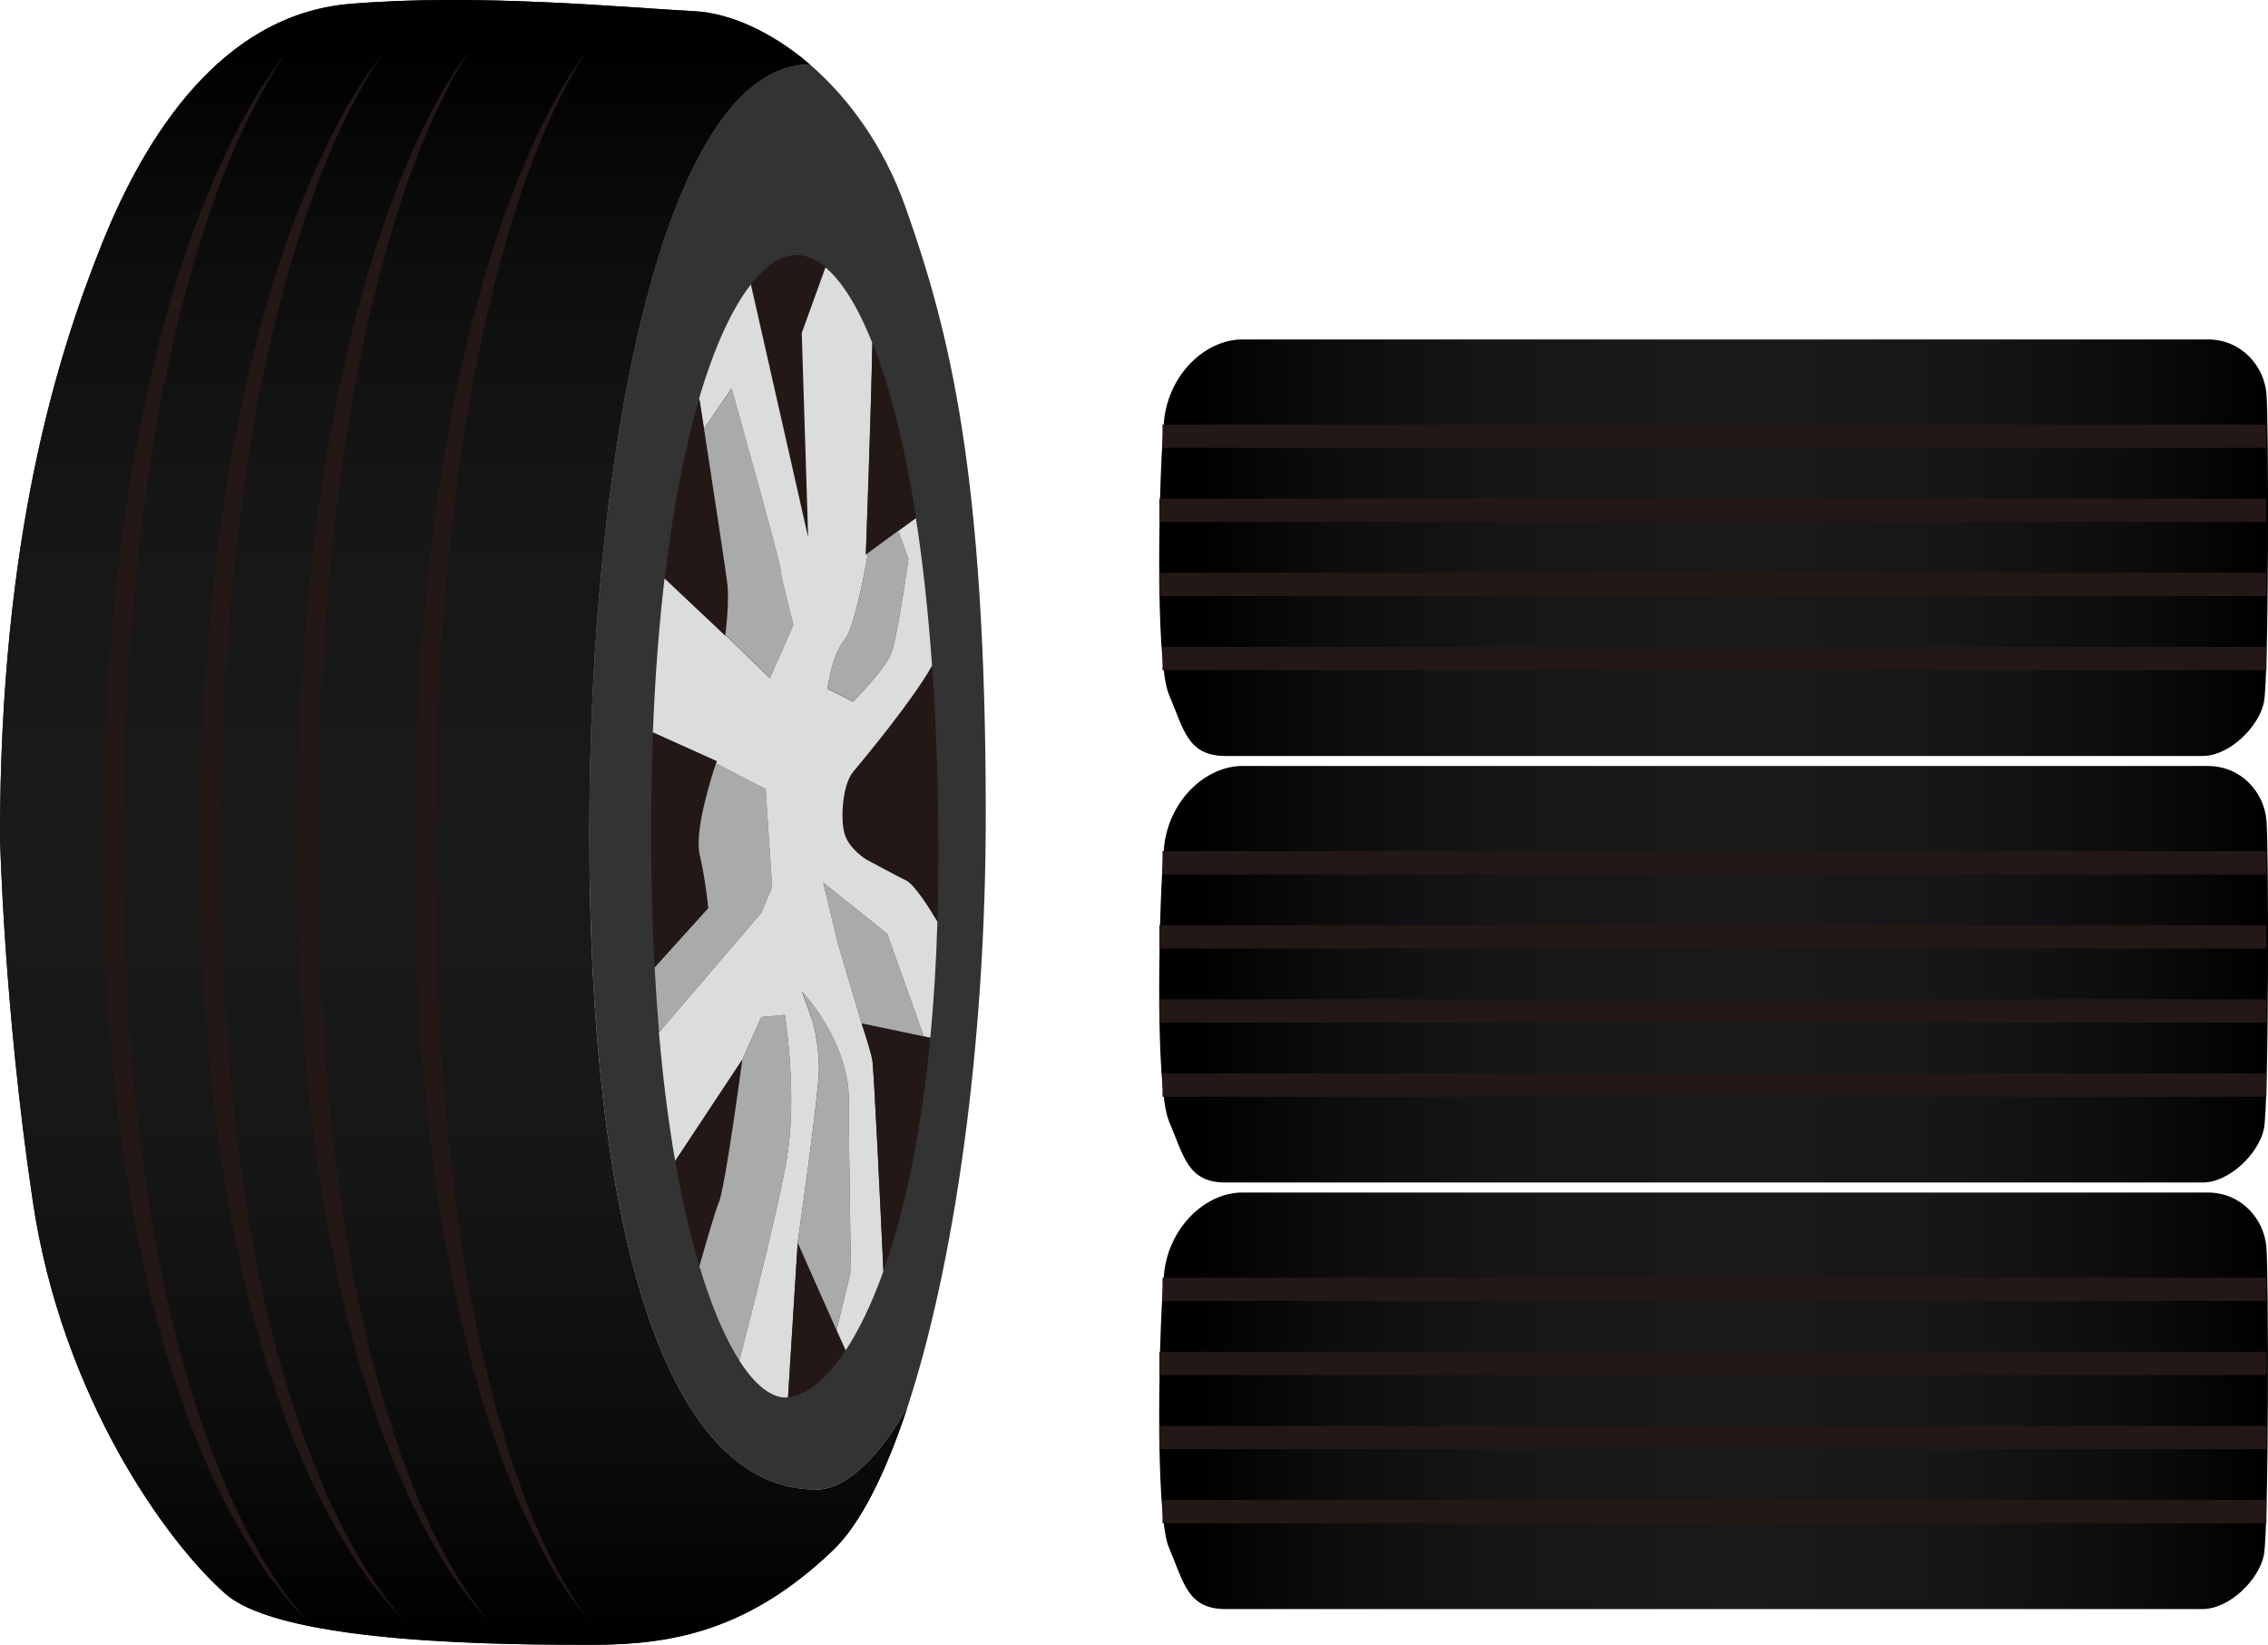 <?xml version="1.0" encoding="UTF-8"?><svg xmlns="http://www.w3.org/2000/svg" xmlns:xlink="http://www.w3.org/1999/xlink" viewBox="0 0 258.35 187.33"><defs><style>.h{fill:url(#e);}.i{fill:url(#d);}.j{fill:url(#g);}.k{fill:url(#f);}.l{fill:#333;}.m{fill:#a9aaaa;}.n{fill:#dbdcdc;}.o{fill:#231815;}.p{fill:#1a1a1a;}</style><linearGradient id="d" x1="-3660.33" y1="2357.21" x2="-3660.33" y2="2479.17" gradientTransform="translate(-2220.95 -3500.79) rotate(-90)" gradientUnits="userSpaceOnUse"><stop offset="0" stop-color="#000"/><stop offset=".13" stop-color="#0d0d0d"/><stop offset=".29" stop-color="#161616"/><stop offset=".51" stop-color="#1a1a1a"/><stop offset=".71" stop-color="#161616"/><stop offset=".88" stop-color="#0c0c0c"/><stop offset="1" stop-color="#000"/></linearGradient><linearGradient id="e" x1="-3611.76" y1="2357.21" x2="-3611.76" y2="2479.17" xlink:href="#d"/><linearGradient id="f" x1="-3563.18" y1="2357.21" x2="-3563.18" y2="2479.17" xlink:href="#d"/><linearGradient id="g" x1="51.68" y1="5.04" x2="51.68" y2="186.16" gradientTransform="matrix(1, 0, 0, 1, 0, 0)" xlink:href="#d"/></defs><g id="a"/><g id="b"><g id="c"><g><g><path class="i" d="M139.58,183.26c-4.33,0-4.74-3.07-6.42-6.98-1.67-3.91-1.12-25.95-.56-31.25,.56-5.3,4.74-9.21,8.93-9.21h109.93c3.91,0,6.42,3.07,6.7,6.14,.28,3.07,.28,32.37-.28,35.16-.56,2.79-3.91,6.14-6.98,6.14s-108.26,0-111.33,0Z"/><rect class="o" x="132.42" y="170.83" width="125.75" height="2.65"/><rect class="o" x="132.06" y="162.4" width="126.11" height="2.65"/><rect class="o" x="132.06" y="153.96" width="126.11" height="2.65"/><rect class="o" x="132.42" y="145.52" width="125.75" height="2.65"/></g><g><path class="h" d="M139.58,134.68c-4.33,0-4.74-3.07-6.42-6.98-1.67-3.91-1.12-25.95-.56-31.25,.56-5.3,4.74-9.21,8.93-9.21s107.7,0,109.94,0c3.91,0,6.42,3.07,6.7,6.14,.28,3.07,.28,32.37-.28,35.16-.56,2.79-3.91,6.14-6.98,6.14s-108.26,0-111.33,0Z"/><rect class="o" x="132.42" y="122.26" width="125.75" height="2.65"/><rect class="o" x="132.06" y="113.82" width="126.11" height="2.65"/><rect class="o" x="132.06" y="105.38" width="126.11" height="2.65"/><rect class="o" x="132.42" y="96.94" width="125.75" height="2.65"/></g><g><path class="k" d="M139.58,86.1c-4.33,0-4.74-3.07-6.42-6.98-1.67-3.91-1.12-25.95-.56-31.25,.56-5.3,4.74-9.21,8.93-9.21s107.7,0,109.94,0c3.91,0,6.42,3.07,6.7,6.14,.28,3.07,.28,32.37-.28,35.16s-3.91,6.14-6.98,6.14-108.26,0-111.33,0Z"/><rect class="o" x="132.42" y="73.68" width="125.75" height="2.65"/><rect class="o" x="132.06" y="65.24" width="126.11" height="2.65"/><rect class="o" x="132.06" y="56.8" width="126.11" height="2.65"/><rect class="o" x="132.42" y="48.36" width="125.75" height="2.65"/></g><g><g><g><path class="p" d="M92.96,169.66c-17.46,0-25.84-30.4-25.84-74.73S75.83,7.34,92.25,7.34c-4.4-3.78-9.17-5.85-13.1-6.06-7.87-.41-24.86-2.07-39.36-.83C25.28,1.7,16.57,15.37,11.6,27.8,6.63,40.23,0,60.95,0,95.34c0,0,.41,19.06,3.73,41.44,3.31,22.38,15.33,38.95,21.96,44.75,6.63,5.8,32.73,5.8,41.85,5.8s17.82-1.66,27.35-10.77c3.07-2.93,5.96-8.63,8.48-16.28-3.47,6.12-7.18,9.39-10.4,9.39Z"/><path class="j" d="M92.96,169.66c-17.46,0-25.84-30.4-25.84-74.73S75.83,7.34,92.25,7.34c-4.4-3.78-9.17-5.85-13.1-6.06-7.87-.41-24.86-2.07-39.36-.83C25.28,1.7,16.57,15.37,11.6,27.8,6.63,40.23,0,60.95,0,95.34c0,0,.41,19.06,3.73,41.44,3.31,22.38,15.33,38.95,21.96,44.75,6.63,5.8,32.73,5.8,41.85,5.8s17.82-1.66,27.35-10.77c3.07-2.93,5.96-8.63,8.48-16.28-3.47,6.12-7.18,9.39-10.4,9.39Z"/></g><path class="l" d="M67.13,94.93c0,44.34,8.38,74.73,25.84,74.73,3.22,0,6.93-3.27,10.4-9.39,5.3-16.13,8.92-41,8.92-67.42,0-38.95-4.14-55.11-9.12-69.2-2.49-7.04-6.53-12.53-10.93-16.32-16.42,0-25.12,43.25-25.12,87.58Z"/></g><path class="o" d="M44.03,5.57s-.47,.56-1.21,1.71c-.77,1.13-1.76,2.88-2.94,5.14-.6,1.13-1.16,2.42-1.82,3.81-.6,1.41-1.23,2.95-1.89,4.6-.58,1.68-1.25,3.44-1.86,5.33-.56,1.91-1.24,3.89-1.8,5.99-.53,2.12-1.16,4.3-1.67,6.6-.47,2.3-1.03,4.67-1.5,7.12-.42,2.46-.85,4.99-1.29,7.58-.34,2.6-.69,5.26-1.04,7.97-.2,1.35-.3,2.72-.43,4.1-.12,1.38-.25,2.77-.37,4.17-.11,1.4-.28,2.8-.35,4.22-.08,1.42-.15,2.84-.23,4.27-.08,1.43-.16,2.87-.23,4.31-.03,.72-.09,1.44-.11,2.16l-.03,2.17c-.05,2.9-.09,5.81-.14,8.72l-.02,1.09,.02,1.07,.04,2.19c.03,1.46,.05,2.92,.08,4.37,.03,1.45,.05,2.91,.08,4.35,.06,1.44,.17,2.87,.25,4.3,.09,1.43,.17,2.85,.26,4.26,.09,1.41,.13,2.82,.3,4.22,.28,2.79,.56,5.55,.83,8.26,.35,2.7,.79,5.34,1.15,7.94,.16,1.3,.42,2.57,.67,3.83,.24,1.26,.49,2.5,.72,3.73,.12,.61,.24,1.22,.35,1.83,.12,.6,.29,1.19,.43,1.78,.29,1.18,.58,2.34,.86,3.48,.5,2.3,1.23,4.45,1.84,6.54,1.28,4.16,2.71,7.9,4.12,11.15,.32,.83,.72,1.58,1.08,2.33,.36,.74,.71,1.46,1.05,2.15,.73,1.35,1.42,2.58,2.07,3.67,1.36,2.15,2.49,3.81,3.38,4.85,.42,.54,.78,.92,1.02,1.18,.24,.26,.37,.39,.37,.39,0,0-.14-.11-.4-.36-.25-.25-.64-.61-1.09-1.12-.94-1-2.21-2.57-3.67-4.69-.71-1.07-1.46-2.28-2.26-3.6-.37-.68-.76-1.39-1.16-2.12-.4-.74-.84-1.49-1.2-2.3-1.58-3.21-3.2-6.93-4.61-11.1-.68-2.09-1.5-4.25-2.08-6.55-.31-1.15-.64-2.31-.96-3.49-.16-.59-.34-1.19-.48-1.79l-.4-1.84c-.27-1.23-.54-2.48-.82-3.75-.28-1.27-.57-2.55-.76-3.86-.44-2.61-.89-5.28-1.29-8.01-.31-2.73-.64-5.51-.96-8.33-.33-2.81-.43-5.69-.64-8.58-.09-1.44-.2-2.9-.27-4.35-.03-1.45-.07-2.9-.1-4.35-.03-1.45-.07-2.91-.1-4.37l-.05-2.19-.02-1.12,.02-1.1,.18-8.78,.05-2.19c.02-.73,.08-1.45,.12-2.18,.09-1.45,.17-2.9,.26-4.34,.09-1.44,.17-2.88,.26-4.3,.08-1.43,.28-2.84,.41-4.25,.15-1.41,.29-2.81,.44-4.2,.15-1.39,.27-2.77,.49-4.13,.4-2.72,.77-5.4,1.19-8.02,.51-2.6,1-5.14,1.48-7.62,.54-2.46,1.14-4.85,1.7-7.15,.59-2.3,1.29-4.49,1.9-6.6,.29-1.06,.68-2.07,1.02-3.07,.35-.99,.68-1.97,1.01-2.91,.7-1.88,1.46-3.63,2.12-5.29,.74-1.63,1.44-3.15,2.11-4.54,.73-1.36,1.35-2.64,2-3.75,.66-1.1,1.21-2.11,1.79-2.92,.55-.83,1.03-1.53,1.45-2.07,.81-1.11,1.32-1.64,1.32-1.64Z"/><path class="o" d="M32.96,5.57s-.47,.56-1.21,1.71c-.77,1.13-1.76,2.88-2.94,5.14-.6,1.13-1.16,2.42-1.82,3.81-.6,1.41-1.23,2.95-1.89,4.6-.58,1.68-1.25,3.44-1.86,5.33-.56,1.91-1.24,3.89-1.8,5.99-.53,2.12-1.16,4.3-1.67,6.6-.47,2.3-1.03,4.67-1.5,7.12-.42,2.46-.85,4.99-1.29,7.58-.34,2.6-.69,5.26-1.04,7.97-.2,1.35-.3,2.72-.43,4.1-.12,1.38-.25,2.77-.37,4.17-.11,1.4-.28,2.8-.35,4.22-.08,1.42-.15,2.84-.23,4.27-.08,1.43-.16,2.87-.23,4.31-.03,.72-.09,1.44-.11,2.16l-.03,2.17c-.05,2.9-.09,5.81-.14,8.72l-.02,1.09,.02,1.07,.04,2.19c.03,1.46,.05,2.92,.08,4.37,.03,1.45,.05,2.91,.08,4.35,.06,1.44,.17,2.87,.25,4.3,.09,1.43,.17,2.85,.26,4.26,.09,1.41,.13,2.82,.3,4.22,.28,2.79,.56,5.55,.83,8.26,.35,2.7,.79,5.34,1.15,7.94,.16,1.3,.42,2.57,.67,3.83,.24,1.26,.49,2.5,.72,3.73,.12,.61,.24,1.22,.35,1.83,.12,.6,.29,1.19,.43,1.78,.29,1.18,.58,2.34,.86,3.48,.5,2.3,1.23,4.45,1.84,6.54,1.28,4.16,2.71,7.9,4.12,11.15,.32,.83,.72,1.58,1.08,2.33,.36,.74,.71,1.46,1.05,2.15,.73,1.35,1.42,2.58,2.07,3.67,1.36,2.15,2.49,3.81,3.38,4.85,.42,.54,.78,.92,1.02,1.18,.24,.26,.37,.39,.37,.39,0,0-.14-.11-.4-.36-.25-.25-.64-.61-1.09-1.12-.94-1-2.21-2.57-3.67-4.69-.71-1.07-1.46-2.28-2.26-3.6-.37-.68-.76-1.39-1.16-2.12-.4-.74-.84-1.49-1.2-2.3-1.58-3.21-3.2-6.93-4.61-11.1-.68-2.09-1.5-4.25-2.08-6.55-.31-1.15-.64-2.31-.96-3.49-.16-.59-.34-1.19-.48-1.79l-.4-1.84c-.27-1.23-.54-2.48-.82-3.75-.28-1.27-.57-2.55-.76-3.86-.44-2.61-.89-5.28-1.29-8.01-.31-2.73-.64-5.51-.96-8.33-.33-2.81-.43-5.69-.64-8.58-.09-1.44-.2-2.9-.27-4.35-.03-1.45-.07-2.9-.1-4.35-.03-1.45-.07-2.91-.1-4.37l-.05-2.19-.02-1.12,.02-1.1,.18-8.78,.05-2.19c.02-.73,.08-1.45,.12-2.18,.09-1.45,.17-2.9,.26-4.34,.09-1.44,.17-2.88,.26-4.3,.08-1.43,.28-2.84,.41-4.25,.15-1.41,.29-2.81,.44-4.2,.15-1.39,.27-2.77,.49-4.13,.4-2.72,.77-5.4,1.19-8.02,.51-2.6,1-5.14,1.48-7.62,.54-2.46,1.14-4.85,1.7-7.15,.59-2.3,1.29-4.49,1.9-6.6,.29-1.06,.68-2.07,1.02-3.07,.35-.99,.68-1.97,1.01-2.91,.7-1.88,1.46-3.63,2.12-5.29,.74-1.63,1.44-3.15,2.11-4.54,.73-1.36,1.35-2.64,2-3.75,.66-1.1,1.21-2.11,1.79-2.92,.55-.83,1.03-1.53,1.45-2.07,.81-1.11,1.32-1.64,1.32-1.64Z"/><path class="o" d="M53.65,5.57s-.45,.57-1.14,1.75c-.73,1.15-1.64,2.93-2.75,5.21-.55,1.14-1.07,2.45-1.69,3.84-.54,1.43-1.15,2.97-1.74,4.63-.53,1.68-1.17,3.45-1.71,5.35-.51,1.91-1.16,3.89-1.66,6-.25,1.06-.51,2.13-.77,3.23-.26,1.1-.55,2.21-.76,3.36-.43,2.3-.96,4.66-1.38,7.11-.39,2.46-.78,4.98-1.19,7.56-.31,2.59-.63,5.24-.95,7.94-.19,1.34-.27,2.71-.39,4.08-.11,1.37-.23,2.76-.34,4.15-.27,2.78-.38,5.61-.52,8.45-.37,5.69-.37,11.48-.47,17.28-.03,2.85,.07,5.8,.1,8.68,.02,1.45,.05,2.89,.07,4.33,.05,1.43,.15,2.86,.23,4.28,.08,1.42,.16,2.83,.24,4.24,.09,1.41,.11,2.81,.27,4.2,.26,2.78,.52,5.52,.77,8.22,.31,2.69,.73,5.33,1.06,7.92,.09,.65,.18,1.29,.26,1.93,.11,.63,.23,1.27,.34,1.89,.23,1.25,.45,2.49,.67,3.72,.39,2.46,1.01,4.79,1.51,7.08,.47,2.29,1.12,4.45,1.7,6.54,.54,2.1,1.26,4.05,1.87,5.93,.57,1.9,1.33,3.61,1.95,5.26,.3,.83,.66,1.61,1,2.35,.34,.75,.67,1.47,.99,2.17,.67,1.37,1.34,2.6,1.93,3.72,1.29,2.18,2.35,3.87,3.19,4.94,.4,.55,.74,.95,.97,1.21,.23,.27,.36,.4,.36,.4,0,0-.14-.12-.38-.37-.25-.25-.61-.63-1.05-1.15-.9-1.03-2.1-2.64-3.49-4.78-.65-1.1-1.39-2.31-2.12-3.66-.35-.69-.72-1.4-1.09-2.14-.39-.74-.78-1.51-1.12-2.33-.7-1.63-1.55-3.34-2.21-5.22-.7-1.87-1.48-3.82-2.1-5.93-.65-2.09-1.39-4.26-1.94-6.55-.58-2.29-1.25-4.64-1.71-7.11-.25-1.23-.51-2.48-.77-3.74-.13-.63-.26-1.27-.39-1.9-.1-.64-.21-1.29-.31-1.94-.4-2.6-.84-5.26-1.2-7.97-.29-2.72-.59-5.49-.9-8.29-.29-2.8-.4-5.66-.59-8.53-.08-1.44-.19-2.88-.25-4.32-.03-1.44-.06-2.88-.09-4.33-.03-1.45-.06-2.9-.09-4.35l-.05-2.18-.02-1.11,.02-1.09c.12-5.83,.15-11.66,.55-17.39,.08-1.43,.16-2.86,.24-4.28,.07-1.42,.26-2.83,.38-4.23,.14-1.4,.27-2.79,.4-4.18,.14-1.38,.24-2.76,.45-4.11,.37-2.71,.74-5.38,1.09-7.98,.47-2.59,.93-5.13,1.38-7.6,.49-2.46,1.06-4.84,1.57-7.14,.24-1.15,.58-2.27,.87-3.37,.3-1.1,.6-2.18,.89-3.23,.27-1.06,.62-2.08,.94-3.07,.32-1,.64-1.97,.95-2.92,.64-1.89,1.36-3.64,1.97-5.31,.67-1.65,1.35-3.17,1.96-4.58,.69-1.38,1.27-2.66,1.88-3.79,1.2-2.25,2.26-3.96,3.05-5.07,.77-1.13,1.25-1.68,1.25-1.68Z"/><path class="o" d="M67.02,5.57s-.45,.57-1.14,1.74c-.72,1.15-1.64,2.91-2.74,5.19-.55,1.14-1.07,2.44-1.69,3.83-.54,1.42-1.14,2.96-1.74,4.61-.53,1.68-1.16,3.44-1.71,5.33-.51,1.91-1.15,3.88-1.66,5.98-.48,2.11-1.07,4.28-1.53,6.57-.43,2.29-.95,4.64-1.38,7.08-.38,2.45-.78,4.96-1.18,7.53-.31,2.58-.63,5.22-.95,7.91-.18,1.34-.28,2.7-.39,4.07-.11,1.37-.23,2.75-.34,4.13-.1,1.39-.25,2.78-.32,4.18-.07,1.41-.14,2.82-.21,4.24-.07,1.42-.14,2.84-.21,4.27l-.11,2.14-.03,2.15c-.04,2.87-.08,5.76-.13,8.65l-.02,1.08v1.06l.03,2.17c.02,1.45,.04,2.89,.06,4.33,.02,1.44,.04,2.88,.06,4.32,.02,1.44,.13,2.85,.19,4.27,.07,1.42,.14,2.82,.21,4.23,.08,1.4,.1,2.8,.22,4.19,.23,2.77,.46,5.51,.69,8.2,.6,5.37,1.19,10.56,2.06,15.44,.21,1.22,.36,2.44,.62,3.61,.24,1.18,.48,2.34,.72,3.48,.24,1.14,.44,2.27,.71,3.36,.27,1.09,.54,2.16,.81,3.21,.27,1.04,.5,2.08,.8,3.07,.3,.99,.59,1.96,.87,2.9,.52,1.9,1.18,3.65,1.76,5.31,.55,1.67,1.24,3.16,1.8,4.58,.58,1.41,1.23,2.64,1.76,3.79,.6,1.11,1.12,2.11,1.62,2.96,.51,.84,.93,1.56,1.33,2.11,.37,.57,.69,.98,.91,1.25,.21,.28,.34,.41,.34,.41,0,0-.13-.12-.36-.39-.23-.26-.58-.66-.98-1.2-.85-1.07-1.96-2.73-3.24-4.93-.58-1.13-1.29-2.35-1.94-3.74-.63-1.4-1.4-2.87-2.03-4.53-.66-1.64-1.4-3.38-2.02-5.28-.32-.94-.65-1.91-.99-2.9-.34-.99-.6-2.03-.91-3.07-.3-1.05-.61-2.12-.92-3.21-.31-1.09-.54-2.23-.83-3.37-.55-2.29-1.12-4.66-1.54-7.12-.99-4.9-1.73-10.12-2.39-15.54-.27-2.71-.54-5.47-.82-8.26-.23-2.8-.36-5.64-.52-8.5-.07-1.43-.19-2.87-.21-4.3-.03-1.43-.06-2.87-.08-4.32s-.06-2.89-.08-4.33l-.04-2.17v-2.2c.07-2.9,.12-5.81,.18-8.7l.04-2.17,.12-2.16c.08-1.44,.16-2.87,.24-4.3,.08-1.43,.16-2.85,.24-4.27,.09-1.41,.26-2.82,.38-4.21,.13-1.4,.27-2.78,.4-4.16,.13-1.38,.25-2.75,.46-4.09,.37-2.7,.71-5.36,1.1-7.95,.47-2.58,.93-5.11,1.37-7.57,.5-2.45,1.06-4.82,1.57-7.11,.54-2.29,1.2-4.47,1.76-6.57,.27-1.06,.63-2.07,.94-3.06,.32-.99,.64-1.96,.94-2.91,.64-1.88,1.36-3.63,1.97-5.29,.67-1.64,1.35-3.15,1.96-4.56,.68-1.37,1.27-2.65,1.87-3.77,1.2-2.24,2.25-3.94,3.04-5.05,.77-1.13,1.25-1.67,1.25-1.67Z"/><g><path class="o" d="M91.36,37.91l2.7-7.47c-1.09-.92-2.2-1.4-3.31-1.4-1.69,0-3.46,1.11-5.19,3.34l6.53,28.83-.73-23.3Z"/><path class="o" d="M96.21,94.95c.49,1.7,2.43,2.91,2.43,2.91,0,0,3.16,1.7,4.61,2.43,.91,.46,2.49,2.91,3.54,4.68,.07-2.43,.11-4.94,.11-7.55,0-7.87-.26-15.06-.73-21.61-2.3,4.09-8.03,10.94-9,12.1-1.21,1.46-1.46,5.34-.97,7.04Z"/><path class="n" d="M98.15,116.55l-2.67-8.98-1.7-7.04,7.28,5.83,4.17,11.69,.74,.16c.39-4.07,.67-8.46,.81-13.23-1.05-1.77-2.63-4.22-3.54-4.68-1.46-.73-4.61-2.43-4.61-2.43,0,0-1.94-1.21-2.43-2.91s-.24-5.58,.97-7.04c.97-1.16,6.7-8.01,9-12.1-.44-6.2-1.06-11.82-1.84-16.82l-2.01,1.47,1.16,3.19s-1.21,8.74-1.94,10.68c-.73,1.94-4.37,5.58-4.37,5.58l-2.91-1.46s.49-3.88,1.94-5.58c.99-1.15,2.09-6.55,2.69-9.9l-.27,.19s.62-16.79,.74-24.11c-1.65-4.17-3.47-7.04-5.33-8.6l-2.7,7.47,.73,23.3-6.53-28.83c-2.1,2.69-4.13,6.99-5.89,12.97,.17,1.08,.35,2.26,.54,3.48l3.15-4.62s5.58,19.9,5.58,20.63,1.46,6.31,1.46,6.31l-2.67,6.07-5.09-4.93v.08l-6.91-6.51c-.62,5.28-1.08,11.13-1.33,17.56l7.26,3.27s-.03,.09-.08,.24l5.66,2.92,.73,11.16-1.21,2.91-11.67,13.65c.47,5.44,1.1,10.31,1.85,14.64l7.64-11.54,2.18-4.85,2.67-.24s1.46,8.98,.24,16.26c-.9,5.39-3.92,17.28-5.43,23.1,1.81,2.82,3.65,4.21,5.28,4.21,.09,0,.18-.02,.27-.02l1.1-17.58s2.43-16.99,2.43-19.9-.73-5.34-.73-5.34l-1.21-3.4s5.34,5.58,5.34,12.38,.24,19.42,.24,19.42l-1.65,6.79,1.03,2.31c1.48-2.24,2.96-5.23,4.32-9.04-.35-7.57-1.09-23.18-1.27-24.09-.24-1.21-1.21-4.13-1.21-4.13Z"/><path class="o" d="M82.86,66.55c-.14-1.28-1.53-10.39-2.66-17.71-.19-1.23-.37-2.4-.54-3.48-1.6,5.45-2.97,12.28-3.94,20.51l6.9,6.51v-.08c.08-.52,.47-3.74,.24-5.75Z"/><path class="m" d="M82.63,72.3l5.09,4.93,2.67-6.07s-1.46-5.58-1.46-6.31-5.58-20.63-5.58-20.63l-3.15,4.62c1.13,7.33,2.52,16.43,2.66,17.71,.22,2.01-.17,5.23-.23,5.75Z"/><path class="o" d="M81.65,86.69l-7.26-3.27c-.14,3.65-.22,7.48-.22,11.5,0,1.61,.02,3.17,.04,4.72,.06,3.7,.18,7.22,.35,10.55l6.11-6.76s-.24-2.91-.97-6.07c-.65-2.84,1.43-9.18,1.86-10.44,.05-.14,.08-.24,.08-.24Z"/><path class="m" d="M79.71,97.37c.73,3.16,.97,6.07,.97,6.07l-6.11,6.76c.14,2.57,.31,5.02,.51,7.38l11.67-13.65,1.21-2.91-.73-11.16-5.66-2.92c-.43,1.26-2.51,7.61-1.86,10.44Z"/><path class="o" d="M76.92,132.22c.52,3.02,1.11,5.77,1.73,8.27,.33,1.31,.67,2.55,1.02,3.72,.85-3,1.84-6.38,2.22-7.27,.73-1.7,2.67-16.26,2.67-16.26l-7.64,11.54Z"/><path class="m" d="M79.67,144.21c1.41,4.72,2.97,8.28,4.55,10.74,1.51-5.82,4.53-17.72,5.43-23.1,1.21-7.28-.24-16.26-.24-16.26l-2.67,.24-2.18,4.85s-1.94,14.56-2.67,16.26c-.38,.89-1.37,4.27-2.22,7.27Z"/><path class="o" d="M95.29,151.49l-4.42-9.95-1.1,17.58c1.9-.14,4.23-1.82,6.55-5.32l-1.03-2.31Z"/><path class="m" d="M96.94,144.7s-.24-12.62-.24-19.42-5.34-12.38-5.34-12.38l1.21,3.4s.73,2.43,.73,5.34-2.43,19.9-2.43,19.9l4.42,9.95,1.65-6.79Z"/><path class="o" d="M105.24,118.04l-7.09-1.49s.97,2.91,1.21,4.13c.18,.92,.92,16.52,1.27,24.09,2.18-6.08,4.05-14.26,5.17-24.84,0-.08,.16-1.66,.17-1.74l-.74-.16Z"/><polygon class="m" points="93.78 100.53 95.48 107.57 98.15 116.55 105.24 118.04 101.06 106.35 93.78 100.53"/><path class="o" d="M99.38,39.04c-.13,7.31-.74,24.11-.74,24.11l.27-.19,3.43-2.51,2.01-1.47c-1.3-8.38-3.02-15.05-4.96-19.94Z"/><path class="m" d="M96.21,72.86c-1.46,1.7-1.94,5.58-1.94,5.58l2.91,1.46s3.64-3.64,4.37-5.58c.73-1.94,1.94-10.68,1.94-10.68l-1.16-3.19-3.43,2.51c-.6,3.35-1.7,8.75-2.69,9.9Z"/></g></g></g></g></g></svg>
